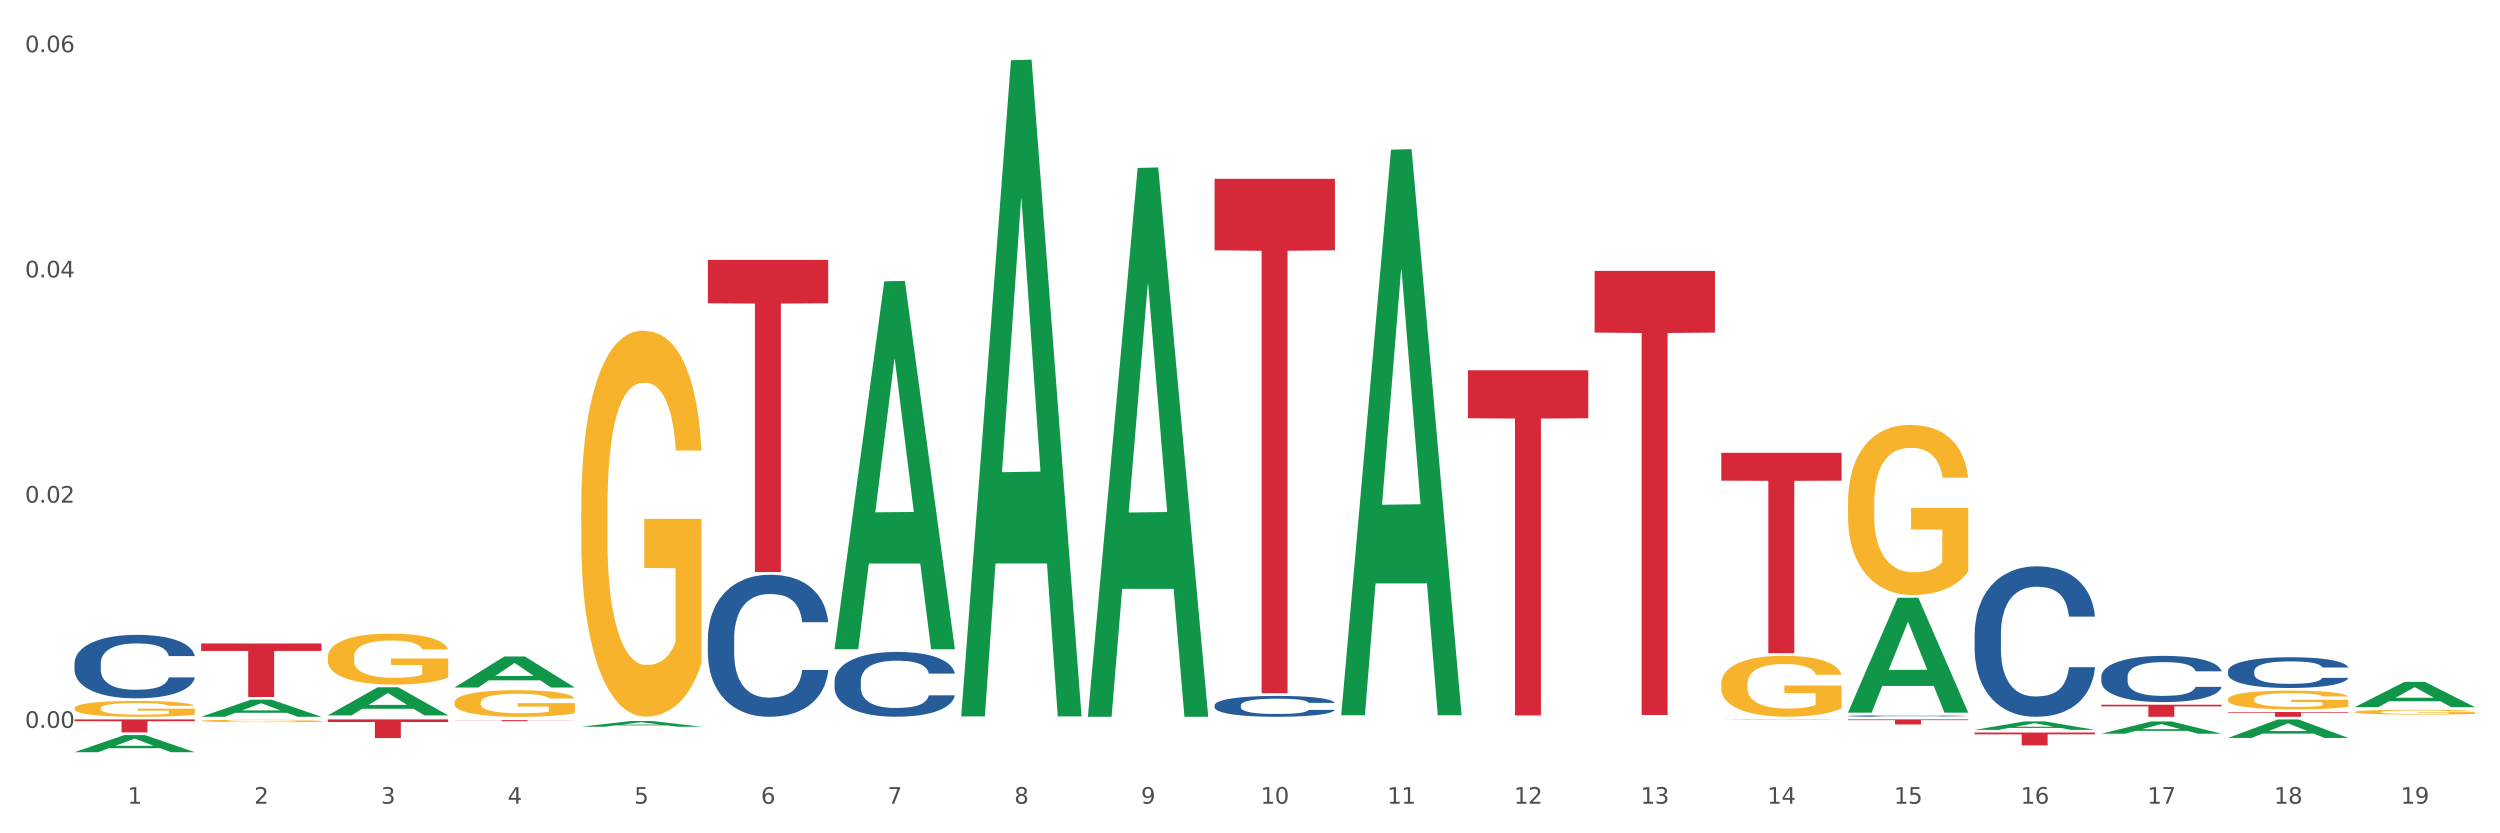 <?xml version="1.0" encoding="utf-8" standalone="no"?>
<!DOCTYPE svg PUBLIC "-//W3C//DTD SVG 1.1//EN"
  "http://www.w3.org/Graphics/SVG/1.1/DTD/svg11.dtd">
<svg xmlns:xlink="http://www.w3.org/1999/xlink" width="1080pt" height="360pt" viewBox="0 0 1080 360" xmlns="http://www.w3.org/2000/svg" version="1.1">
 <rect x="0" y="0" width="1080" height="360" fill="#333333" stroke="none"/>
 <defs>
  <style type="text/css">*{stroke-linejoin: round; stroke-linecap: butt}</style>
 </defs>
 <g id="figure_1">
  <g id="patch_1">
   <path d="M 0 360 
L 1080 360 
L 1080 0 
L 0 0 
z
" style="fill: #ffffff; stroke: #ffffff; stroke-linejoin: miter"/>
  </g>
  <g id="axes_1">
   <g id="matplotlib.axis_1">
    <g id="xtick_1">
     <g id="text_1">
      <!-- 1 -->
      <g style="fill: #4d4d4d" transform="translate(55.115 347.204) scale(0.096 -0.096)">
       <defs>
        <path id="DejaVuSans-31" d="M 794 531 
L 1825 531 
L 1825 4091 
L 703 3866 
L 703 4441 
L 1819 4666 
L 2450 4666 
L 2450 531 
L 3481 531 
L 3481 0 
L 794 0 
L 794 531 
z
" transform="scale(0.016)"/>
       </defs>
       <use xlink:href="#DejaVuSans-31"/>
      </g>
     </g>
    </g>
    <g id="xtick_2">
     <g id="text_2">
      <!-- 2 -->
      <g style="fill: #4d4d4d" transform="translate(109.839 347.204) scale(0.096 -0.096)">
       <defs>
        <path id="DejaVuSans-32" d="M 1228 531 
L 3431 531 
L 3431 0 
L 469 0 
L 469 531 
Q 828 903 1448 1529 
Q 2069 2156 2228 2338 
Q 2531 2678 2651 2914 
Q 2772 3150 2772 3378 
Q 2772 3750 2511 3984 
Q 2250 4219 1831 4219 
Q 1534 4219 1204 4116 
Q 875 4013 500 3803 
L 500 4441 
Q 881 4594 1212 4672 
Q 1544 4750 1819 4750 
Q 2544 4750 2975 4387 
Q 3406 4025 3406 3419 
Q 3406 3131 3298 2873 
Q 3191 2616 2906 2266 
Q 2828 2175 2409 1742 
Q 1991 1309 1228 531 
z
" transform="scale(0.016)"/>
       </defs>
       <use xlink:href="#DejaVuSans-32"/>
      </g>
     </g>
    </g>
    <g id="xtick_3">
     <g id="text_3">
      <!-- 3 -->
      <g style="fill: #4d4d4d" transform="translate(164.564 347.204) scale(0.096 -0.096)">
       <defs>
        <path id="DejaVuSans-33" d="M 2597 2516 
Q 3050 2419 3304 2112 
Q 3559 1806 3559 1356 
Q 3559 666 3084 287 
Q 2609 -91 1734 -91 
Q 1441 -91 1130 -33 
Q 819 25 488 141 
L 488 750 
Q 750 597 1062 519 
Q 1375 441 1716 441 
Q 2309 441 2620 675 
Q 2931 909 2931 1356 
Q 2931 1769 2642 2001 
Q 2353 2234 1838 2234 
L 1294 2234 
L 1294 2753 
L 1863 2753 
Q 2328 2753 2575 2939 
Q 2822 3125 2822 3475 
Q 2822 3834 2567 4026 
Q 2313 4219 1838 4219 
Q 1578 4219 1281 4162 
Q 984 4106 628 3988 
L 628 4550 
Q 988 4650 1302 4700 
Q 1616 4750 1894 4750 
Q 2613 4750 3031 4423 
Q 3450 4097 3450 3541 
Q 3450 3153 3228 2886 
Q 3006 2619 2597 2516 
z
" transform="scale(0.016)"/>
       </defs>
       <use xlink:href="#DejaVuSans-33"/>
      </g>
     </g>
    </g>
    <g id="xtick_4">
     <g id="text_4">
      <!-- 4 -->
      <g style="fill: #4d4d4d" transform="translate(219.288 347.204) scale(0.096 -0.096)">
       <defs>
        <path id="DejaVuSans-34" d="M 2419 4116 
L 825 1625 
L 2419 1625 
L 2419 4116 
z
M 2253 4666 
L 3047 4666 
L 3047 1625 
L 3713 1625 
L 3713 1100 
L 3047 1100 
L 3047 0 
L 2419 0 
L 2419 1100 
L 313 1100 
L 313 1709 
L 2253 4666 
z
" transform="scale(0.016)"/>
       </defs>
       <use xlink:href="#DejaVuSans-34"/>
      </g>
     </g>
    </g>
    <g id="xtick_5">
     <g id="text_5">
      <!-- 5 -->
      <g style="fill: #4d4d4d" transform="translate(274.012 347.204) scale(0.096 -0.096)">
       <defs>
        <path id="DejaVuSans-35" d="M 691 4666 
L 3169 4666 
L 3169 4134 
L 1269 4134 
L 1269 2991 
Q 1406 3038 1543 3061 
Q 1681 3084 1819 3084 
Q 2600 3084 3056 2656 
Q 3513 2228 3513 1497 
Q 3513 744 3044 326 
Q 2575 -91 1722 -91 
Q 1428 -91 1123 -41 
Q 819 9 494 109 
L 494 744 
Q 775 591 1075 516 
Q 1375 441 1709 441 
Q 2250 441 2565 725 
Q 2881 1009 2881 1497 
Q 2881 1984 2565 2268 
Q 2250 2553 1709 2553 
Q 1456 2553 1204 2497 
Q 953 2441 691 2322 
L 691 4666 
z
" transform="scale(0.016)"/>
       </defs>
       <use xlink:href="#DejaVuSans-35"/>
      </g>
     </g>
    </g>
    <g id="xtick_6">
     <g id="text_6">
      <!-- 6 -->
      <g style="fill: #4d4d4d" transform="translate(328.736 347.204) scale(0.096 -0.096)">
       <defs>
        <path id="DejaVuSans-36" d="M 2113 2584 
Q 1688 2584 1439 2293 
Q 1191 2003 1191 1497 
Q 1191 994 1439 701 
Q 1688 409 2113 409 
Q 2538 409 2786 701 
Q 3034 994 3034 1497 
Q 3034 2003 2786 2293 
Q 2538 2584 2113 2584 
z
M 3366 4563 
L 3366 3988 
Q 3128 4100 2886 4159 
Q 2644 4219 2406 4219 
Q 1781 4219 1451 3797 
Q 1122 3375 1075 2522 
Q 1259 2794 1537 2939 
Q 1816 3084 2150 3084 
Q 2853 3084 3261 2657 
Q 3669 2231 3669 1497 
Q 3669 778 3244 343 
Q 2819 -91 2113 -91 
Q 1303 -91 875 529 
Q 447 1150 447 2328 
Q 447 3434 972 4092 
Q 1497 4750 2381 4750 
Q 2619 4750 2861 4703 
Q 3103 4656 3366 4563 
z
" transform="scale(0.016)"/>
       </defs>
       <use xlink:href="#DejaVuSans-36"/>
      </g>
     </g>
    </g>
    <g id="xtick_7">
     <g id="text_7">
      <!-- 7 -->
      <g style="fill: #4d4d4d" transform="translate(383.461 347.204) scale(0.096 -0.096)">
       <defs>
        <path id="DejaVuSans-37" d="M 525 4666 
L 3525 4666 
L 3525 4397 
L 1831 0 
L 1172 0 
L 2766 4134 
L 525 4134 
L 525 4666 
z
" transform="scale(0.016)"/>
       </defs>
       <use xlink:href="#DejaVuSans-37"/>
      </g>
     </g>
    </g>
    <g id="xtick_8">
     <g id="text_8">
      <!-- 8 -->
      <g style="fill: #4d4d4d" transform="translate(438.185 347.204) scale(0.096 -0.096)">
       <defs>
        <path id="DejaVuSans-38" d="M 2034 2216 
Q 1584 2216 1326 1975 
Q 1069 1734 1069 1313 
Q 1069 891 1326 650 
Q 1584 409 2034 409 
Q 2484 409 2743 651 
Q 3003 894 3003 1313 
Q 3003 1734 2745 1975 
Q 2488 2216 2034 2216 
z
M 1403 2484 
Q 997 2584 770 2862 
Q 544 3141 544 3541 
Q 544 4100 942 4425 
Q 1341 4750 2034 4750 
Q 2731 4750 3128 4425 
Q 3525 4100 3525 3541 
Q 3525 3141 3298 2862 
Q 3072 2584 2669 2484 
Q 3125 2378 3379 2068 
Q 3634 1759 3634 1313 
Q 3634 634 3220 271 
Q 2806 -91 2034 -91 
Q 1263 -91 848 271 
Q 434 634 434 1313 
Q 434 1759 690 2068 
Q 947 2378 1403 2484 
z
M 1172 3481 
Q 1172 3119 1398 2916 
Q 1625 2713 2034 2713 
Q 2441 2713 2670 2916 
Q 2900 3119 2900 3481 
Q 2900 3844 2670 4047 
Q 2441 4250 2034 4250 
Q 1625 4250 1398 4047 
Q 1172 3844 1172 3481 
z
" transform="scale(0.016)"/>
       </defs>
       <use xlink:href="#DejaVuSans-38"/>
      </g>
     </g>
    </g>
    <g id="xtick_9">
     <g id="text_9">
      <!-- 9 -->
      <g style="fill: #4d4d4d" transform="translate(492.909 347.204) scale(0.096 -0.096)">
       <defs>
        <path id="DejaVuSans-39" d="M 703 97 
L 703 672 
Q 941 559 1184 500 
Q 1428 441 1663 441 
Q 2288 441 2617 861 
Q 2947 1281 2994 2138 
Q 2813 1869 2534 1725 
Q 2256 1581 1919 1581 
Q 1219 1581 811 2004 
Q 403 2428 403 3163 
Q 403 3881 828 4315 
Q 1253 4750 1959 4750 
Q 2769 4750 3195 4129 
Q 3622 3509 3622 2328 
Q 3622 1225 3098 567 
Q 2575 -91 1691 -91 
Q 1453 -91 1209 -44 
Q 966 3 703 97 
z
M 1959 2075 
Q 2384 2075 2632 2365 
Q 2881 2656 2881 3163 
Q 2881 3666 2632 3958 
Q 2384 4250 1959 4250 
Q 1534 4250 1286 3958 
Q 1038 3666 1038 3163 
Q 1038 2656 1286 2365 
Q 1534 2075 1959 2075 
z
" transform="scale(0.016)"/>
       </defs>
       <use xlink:href="#DejaVuSans-39"/>
      </g>
     </g>
    </g>
    <g id="xtick_10">
     <g id="text_10">
      <!-- 10 -->
      <g style="fill: #4d4d4d" transform="translate(544.58 347.204) scale(0.096 -0.096)">
       <defs>
        <path id="DejaVuSans-30" d="M 2034 4250 
Q 1547 4250 1301 3770 
Q 1056 3291 1056 2328 
Q 1056 1369 1301 889 
Q 1547 409 2034 409 
Q 2525 409 2770 889 
Q 3016 1369 3016 2328 
Q 3016 3291 2770 3770 
Q 2525 4250 2034 4250 
z
M 2034 4750 
Q 2819 4750 3233 4129 
Q 3647 3509 3647 2328 
Q 3647 1150 3233 529 
Q 2819 -91 2034 -91 
Q 1250 -91 836 529 
Q 422 1150 422 2328 
Q 422 3509 836 4129 
Q 1250 4750 2034 4750 
z
" transform="scale(0.016)"/>
       </defs>
       <use xlink:href="#DejaVuSans-31"/>
       <use xlink:href="#DejaVuSans-30" transform="translate(63.623 0)"/>
      </g>
     </g>
    </g>
    <g id="xtick_11">
     <g id="text_11">
      <!-- 11 -->
      <g style="fill: #4d4d4d" transform="translate(599.304 347.204) scale(0.096 -0.096)">
       <use xlink:href="#DejaVuSans-31"/>
       <use xlink:href="#DejaVuSans-31" transform="translate(63.623 0)"/>
      </g>
     </g>
    </g>
    <g id="xtick_12">
     <g id="text_12">
      <!-- 12 -->
      <g style="fill: #4d4d4d" transform="translate(654.028 347.204) scale(0.096 -0.096)">
       <use xlink:href="#DejaVuSans-31"/>
       <use xlink:href="#DejaVuSans-32" transform="translate(63.623 0)"/>
      </g>
     </g>
    </g>
    <g id="xtick_13">
     <g id="text_13">
      <!-- 13 -->
      <g style="fill: #4d4d4d" transform="translate(708.752 347.204) scale(0.096 -0.096)">
       <use xlink:href="#DejaVuSans-31"/>
       <use xlink:href="#DejaVuSans-33" transform="translate(63.623 0)"/>
      </g>
     </g>
    </g>
    <g id="xtick_14">
     <g id="text_14">
      <!-- 14 -->
      <g style="fill: #4d4d4d" transform="translate(763.477 347.204) scale(0.096 -0.096)">
       <use xlink:href="#DejaVuSans-31"/>
       <use xlink:href="#DejaVuSans-34" transform="translate(63.623 0)"/>
      </g>
     </g>
    </g>
    <g id="xtick_15">
     <g id="text_15">
      <!-- 15 -->
      <g style="fill: #4d4d4d" transform="translate(818.201 347.204) scale(0.096 -0.096)">
       <use xlink:href="#DejaVuSans-31"/>
       <use xlink:href="#DejaVuSans-35" transform="translate(63.623 0)"/>
      </g>
     </g>
    </g>
    <g id="xtick_16">
     <g id="text_16">
      <!-- 16 -->
      <g style="fill: #4d4d4d" transform="translate(872.925 347.204) scale(0.096 -0.096)">
       <use xlink:href="#DejaVuSans-31"/>
       <use xlink:href="#DejaVuSans-36" transform="translate(63.623 0)"/>
      </g>
     </g>
    </g>
    <g id="xtick_17">
     <g id="text_17">
      <!-- 17 -->
      <g style="fill: #4d4d4d" transform="translate(927.649 347.204) scale(0.096 -0.096)">
       <use xlink:href="#DejaVuSans-31"/>
       <use xlink:href="#DejaVuSans-37" transform="translate(63.623 0)"/>
      </g>
     </g>
    </g>
    <g id="xtick_18">
     <g id="text_18">
      <!-- 18 -->
      <g style="fill: #4d4d4d" transform="translate(982.374 347.204) scale(0.096 -0.096)">
       <use xlink:href="#DejaVuSans-31"/>
       <use xlink:href="#DejaVuSans-38" transform="translate(63.623 0)"/>
      </g>
     </g>
    </g>
    <g id="xtick_19">
     <g id="text_19">
      <!-- 19 -->
      <g style="fill: #4d4d4d" transform="translate(1037.098 347.204) scale(0.096 -0.096)">
       <use xlink:href="#DejaVuSans-31"/>
       <use xlink:href="#DejaVuSans-39" transform="translate(63.623 0)"/>
      </g>
     </g>
    </g>
    <g id="xtick_20"/>
    <g id="xtick_21"/>
    <g id="xtick_22"/>
    <g id="xtick_23"/>
    <g id="xtick_24"/>
    <g id="xtick_25"/>
    <g id="xtick_26"/>
    <g id="xtick_27"/>
    <g id="xtick_28"/>
    <g id="xtick_29"/>
    <g id="xtick_30"/>
    <g id="xtick_31"/>
    <g id="xtick_32"/>
    <g id="xtick_33"/>
    <g id="xtick_34"/>
    <g id="xtick_35"/>
    <g id="xtick_36"/>
    <g id="xtick_37"/>
   </g>
   <g id="matplotlib.axis_2">
    <g id="ytick_1">
     <g id="text_20">
      <!-- 0.00 -->
      <g style="fill: #4d4d4d" transform="translate(10.8 314.438) scale(0.096 -0.096)">
       <defs>
        <path id="DejaVuSans-2e" d="M 684 794 
L 1344 794 
L 1344 0 
L 684 0 
L 684 794 
z
" transform="scale(0.016)"/>
       </defs>
       <use xlink:href="#DejaVuSans-30"/>
       <use xlink:href="#DejaVuSans-2e" transform="translate(63.623 0)"/>
       <use xlink:href="#DejaVuSans-30" transform="translate(95.41 0)"/>
       <use xlink:href="#DejaVuSans-30" transform="translate(159.033 0)"/>
      </g>
     </g>
    </g>
    <g id="ytick_2">
     <g id="text_21">
      <!-- 0.02 -->
      <g style="fill: #4d4d4d" transform="translate(10.8 217.142) scale(0.096 -0.096)">
       <use xlink:href="#DejaVuSans-30"/>
       <use xlink:href="#DejaVuSans-2e" transform="translate(63.623 0)"/>
       <use xlink:href="#DejaVuSans-30" transform="translate(95.41 0)"/>
       <use xlink:href="#DejaVuSans-32" transform="translate(159.033 0)"/>
      </g>
     </g>
    </g>
    <g id="ytick_3">
     <g id="text_22">
      <!-- 0.04 -->
      <g style="fill: #4d4d4d" transform="translate(10.8 119.847) scale(0.096 -0.096)">
       <use xlink:href="#DejaVuSans-30"/>
       <use xlink:href="#DejaVuSans-2e" transform="translate(63.623 0)"/>
       <use xlink:href="#DejaVuSans-30" transform="translate(95.41 0)"/>
       <use xlink:href="#DejaVuSans-34" transform="translate(159.033 0)"/>
      </g>
     </g>
    </g>
    <g id="ytick_4">
     <g id="text_23">
      <!-- 0.06 -->
      <g style="fill: #4d4d4d" transform="translate(10.8 22.551) scale(0.096 -0.096)">
       <use xlink:href="#DejaVuSans-30"/>
       <use xlink:href="#DejaVuSans-2e" transform="translate(63.623 0)"/>
       <use xlink:href="#DejaVuSans-30" transform="translate(95.41 0)"/>
       <use xlink:href="#DejaVuSans-36" transform="translate(159.033 0)"/>
      </g>
     </g>
    </g>
    <g id="ytick_5"/>
    <g id="ytick_6"/>
    <g id="ytick_7"/>
   </g>
   <g id="PolyCollection_1">
    <path d="M 251.072 313.93 
L 251.126 313.928 
L 272.564 311.477 
L 281.461 311.475 
L 303.06 313.935 
L 292.77 313.935 
L 288.107 313.362 
L 265.972 313.362 
L 265.811 313.371 
L 261.309 313.935 
L 251.072 313.935 
L 251.072 313.93 
L 268.759 313.02 
L 285.32 313.018 
L 277.12 311.999 
L 277.013 311.995 
L 276.905 312.002 
L 268.705 313.018 
L 268.759 313.02 
L 251.072 313.93 
z
" clip-path="url(#p05624e15ce)" style="fill: #109648"/>
    <path d="M 360.521 280.187 
L 360.574 280.038 
L 382.013 121.511 
L 390.91 121.362 
L 412.509 280.486 
L 402.218 280.486 
L 397.555 243.432 
L 375.42 243.432 
L 375.26 244.029 
L 370.757 280.486 
L 360.521 280.486 
L 360.521 280.187 
L 378.207 221.319 
L 394.768 221.169 
L 386.568 155.279 
L 386.461 154.98 
L 386.354 155.428 
L 378.154 221.169 
L 378.207 221.319 
L 360.521 280.187 
z
" clip-path="url(#p05624e15ce)" style="fill: #109648"/>
    <path d="M 853.039 315.299 
L 853.093 315.296 
L 874.531 311.658 
L 883.428 311.655 
L 905.027 315.306 
L 894.737 315.306 
L 890.074 314.456 
L 867.939 314.456 
L 867.778 314.469 
L 863.276 315.306 
L 853.039 315.306 
L 853.039 315.299 
L 870.726 313.948 
L 887.287 313.945 
L 879.087 312.433 
L 878.98 312.426 
L 878.872 312.436 
L 870.672 313.945 
L 870.726 313.948 
L 853.039 315.299 
z
" clip-path="url(#p05624e15ce)" style="fill: #109648"/>
    <path d="M 798.315 307.789 
L 798.368 307.742 
L 819.807 258.239 
L 828.704 258.192 
L 850.303 307.882 
L 840.012 307.882 
L 835.35 296.311 
L 813.215 296.311 
L 813.054 296.498 
L 808.552 307.882 
L 798.315 307.882 
L 798.315 307.789 
L 816.002 289.406 
L 832.563 289.359 
L 824.362 268.783 
L 824.255 268.69 
L 824.148 268.83 
L 815.948 289.359 
L 816.002 289.406 
L 798.315 307.789 
z
" clip-path="url(#p05624e15ce)" style="fill: #109648"/>
    <path d="M 743.591 310.983 
L 743.644 310.983 
L 765.083 310.791 
L 773.979 310.791 
L 795.579 310.983 
L 785.288 310.983 
L 780.625 310.939 
L 758.49 310.939 
L 758.329 310.939 
L 753.827 310.983 
L 743.591 310.983 
L 743.591 310.983 
L 761.277 310.912 
L 777.838 310.912 
L 769.638 310.832 
L 769.531 310.832 
L 769.424 310.832 
L 761.224 310.912 
L 761.277 310.912 
L 743.591 310.983 
z
" clip-path="url(#p05624e15ce)" style="fill: #109648"/>
    <path d="M 579.418 308.524 
L 579.471 308.294 
L 600.91 64.657 
L 609.807 64.428 
L 631.406 308.983 
L 621.115 308.983 
L 616.453 252.035 
L 594.317 252.035 
L 594.157 252.953 
L 589.655 308.983 
L 579.418 308.983 
L 579.418 308.524 
L 597.104 218.05 
L 613.666 217.82 
L 605.465 116.554 
L 605.358 116.094 
L 605.251 116.783 
L 597.051 217.82 
L 597.104 218.05 
L 579.418 308.524 
z
" clip-path="url(#p05624e15ce)" style="fill: #109648"/>
    <path d="M 469.969 309.205 
L 470.023 308.982 
L 491.461 72.553 
L 500.358 72.33 
L 521.957 309.651 
L 511.667 309.651 
L 507.004 254.388 
L 484.869 254.388 
L 484.708 255.279 
L 480.206 309.651 
L 469.969 309.651 
L 469.969 309.205 
L 487.656 221.408 
L 504.217 221.185 
L 496.017 122.914 
L 495.91 122.469 
L 495.802 123.137 
L 487.602 221.185 
L 487.656 221.408 
L 469.969 309.205 
z
" clip-path="url(#p05624e15ce)" style="fill: #109648"/>
    <path d="M 415.245 308.94 
L 415.299 308.674 
L 436.737 26.026 
L 445.634 25.759 
L 467.233 309.473 
L 456.943 309.473 
L 452.28 243.407 
L 430.145 243.407 
L 429.984 244.472 
L 425.482 309.473 
L 415.245 309.473 
L 415.245 308.94 
L 432.932 203.98 
L 449.493 203.713 
L 441.293 86.232 
L 441.185 85.699 
L 441.078 86.498 
L 432.878 203.713 
L 432.932 203.98 
L 415.245 308.94 
z
" clip-path="url(#p05624e15ce)" style="fill: #109648"/>
    <path d="M 907.763 316.965 
L 907.817 316.96 
L 929.255 311.672 
L 938.152 311.667 
L 959.751 316.975 
L 949.461 316.975 
L 944.798 315.739 
L 922.663 315.739 
L 922.502 315.759 
L 918 316.975 
L 907.763 316.975 
L 907.763 316.965 
L 925.45 315.002 
L 942.011 314.997 
L 933.811 312.799 
L 933.704 312.789 
L 933.597 312.804 
L 925.396 314.997 
L 925.45 315.002 
L 907.763 316.965 
z
" clip-path="url(#p05624e15ce)" style="fill: #109648"/>
    <path d="M 962.488 318.777 
L 962.541 318.77 
L 983.98 310.799 
L 992.877 310.791 
L 1014.476 318.792 
L 1004.185 318.792 
L 999.522 316.929 
L 977.387 316.929 
L 977.227 316.959 
L 972.724 318.792 
L 962.488 318.792 
L 962.488 318.777 
L 980.174 315.817 
L 996.735 315.81 
L 988.535 312.497 
L 988.428 312.482 
L 988.321 312.504 
L 980.121 315.81 
L 980.174 315.817 
L 962.488 318.777 
z
" clip-path="url(#p05624e15ce)" style="fill: #109648"/>
    <path d="M 32.175 324.936 
L 32.229 324.929 
L 53.667 317.542 
L 62.564 317.535 
L 84.163 324.95 
L 73.873 324.95 
L 69.21 323.223 
L 47.075 323.223 
L 46.914 323.251 
L 42.412 324.95 
L 32.175 324.95 
L 32.175 324.936 
L 49.862 322.193 
L 66.423 322.186 
L 58.223 319.115 
L 58.115 319.102 
L 58.008 319.122 
L 49.808 322.186 
L 49.862 322.193 
L 32.175 324.936 
z
" clip-path="url(#p05624e15ce)" style="fill: #109648"/>
    <path d="M 1017.212 305.48 
L 1017.266 305.47 
L 1038.704 294.581 
L 1047.601 294.571 
L 1069.2 305.501 
L 1058.91 305.501 
L 1054.247 302.956 
L 1032.112 302.956 
L 1031.951 302.997 
L 1027.449 305.501 
L 1017.212 305.501 
L 1017.212 305.48 
L 1034.899 301.437 
L 1051.46 301.426 
L 1043.26 296.901 
L 1043.152 296.88 
L 1043.045 296.911 
L 1034.845 301.426 
L 1034.899 301.437 
L 1017.212 305.48 
z
" clip-path="url(#p05624e15ce)" style="fill: #109648"/>
    <path d="M 86.899 309.637 
L 86.953 309.63 
L 108.391 302.259 
L 117.288 302.252 
L 138.887 309.651 
L 128.597 309.651 
L 123.934 307.928 
L 101.799 307.928 
L 101.638 307.956 
L 97.136 309.651 
L 86.899 309.651 
L 86.899 309.637 
L 104.586 306.9 
L 121.147 306.893 
L 112.947 303.829 
L 112.84 303.815 
L 112.733 303.836 
L 104.532 306.893 
L 104.586 306.9 
L 86.899 309.637 
z
" clip-path="url(#p05624e15ce)" style="fill: #109648"/>
    <path d="M 32.175 286.578 
L 32.236 286.553 
L 32.236 285.852 
L 32.421 284.9 
L 33.097 283.148 
L 33.957 281.821 
L 35.432 280.269 
L 36.231 279.618 
L 37.275 278.892 
L 39.426 277.716 
L 41.884 276.714 
L 43.605 276.164 
L 44.895 275.813 
L 47.784 275.187 
L 49.443 274.912 
L 51.164 274.687 
L 52.638 274.536 
L 55.096 274.361 
L 57.063 274.286 
L 59.337 274.261 
L 61.242 274.286 
L 63.761 274.386 
L 67.448 274.687 
L 68.862 274.862 
L 70.767 275.162 
L 72.733 275.563 
L 74.331 275.963 
L 76.174 276.539 
L 78.079 277.29 
L 79.923 278.241 
L 81.213 279.118 
L 82.258 280.044 
L 83.18 281.17 
L 83.856 282.397 
L 84.163 283.423 
L 72.917 283.423 
L 72.61 282.497 
L 71.996 281.496 
L 71.381 280.82 
L 70.705 280.269 
L 69.66 279.643 
L 68.739 279.243 
L 67.202 278.767 
L 65.789 278.467 
L 64.621 278.292 
L 63.208 278.141 
L 60.197 277.991 
L 58.046 277.991 
L 56.694 278.041 
L 55.035 278.166 
L 53.622 278.342 
L 51.962 278.642 
L 50.672 278.967 
L 49.381 279.393 
L 48.644 279.693 
L 47.538 280.244 
L 46.8 280.695 
L 45.817 281.471 
L 45.264 282.021 
L 44.281 283.448 
L 43.851 284.5 
L 43.666 285.226 
L 43.544 286.027 
L 43.544 289.932 
L 43.912 291.684 
L 44.22 292.435 
L 44.711 293.287 
L 45.633 294.388 
L 46.985 295.464 
L 48.398 296.241 
L 49.566 296.716 
L 50.672 297.067 
L 51.778 297.342 
L 53.13 297.592 
L 54.236 297.743 
L 55.895 297.893 
L 57.862 297.968 
L 59.398 297.968 
L 62.532 297.843 
L 63.945 297.717 
L 65.297 297.542 
L 66.772 297.267 
L 67.94 296.966 
L 68.616 296.741 
L 69.722 296.266 
L 70.582 295.765 
L 71.32 295.189 
L 71.811 294.688 
L 72.364 293.937 
L 72.795 293.086 
L 72.917 292.636 
L 84.163 292.636 
L 83.917 293.537 
L 83.487 294.413 
L 82.627 295.59 
L 81.951 296.266 
L 80.906 297.092 
L 79.8 297.793 
L 78.264 298.569 
L 76.85 299.144 
L 75.375 299.645 
L 73.778 300.096 
L 70.89 300.722 
L 69.845 300.897 
L 67.633 301.197 
L 65.912 301.372 
L 63.392 301.548 
L 60.811 301.648 
L 58.108 301.673 
L 55.711 301.623 
L 53.069 301.473 
L 51.409 301.322 
L 49.566 301.097 
L 47.415 300.747 
L 45.387 300.321 
L 43.482 299.82 
L 41.7 299.245 
L 40.041 298.594 
L 37.89 297.517 
L 36.292 296.466 
L 35.125 295.49 
L 34.326 294.663 
L 33.527 293.612 
L 33.097 292.886 
L 32.421 291.134 
L 32.175 289.507 
L 32.175 286.578 
z
" clip-path="url(#p05624e15ce)" style="fill: #255c99"/>
    <path d="M 196.348 296.997 
L 196.401 296.984 
L 217.84 283.599 
L 226.737 283.586 
L 248.336 297.022 
L 238.045 297.022 
L 233.383 293.893 
L 211.247 293.893 
L 211.087 293.944 
L 206.585 297.022 
L 196.348 297.022 
L 196.348 296.997 
L 214.034 292.026 
L 230.596 292.013 
L 222.395 286.45 
L 222.288 286.425 
L 222.181 286.462 
L 213.981 292.013 
L 214.034 292.026 
L 196.348 296.997 
z
" clip-path="url(#p05624e15ce)" style="fill: #109648"/>
    <path d="M 141.624 309.016 
L 141.677 309.004 
L 163.116 296.896 
L 172.012 296.885 
L 193.612 309.039 
L 183.321 309.039 
L 178.658 306.208 
L 156.523 306.208 
L 156.362 306.254 
L 151.86 309.039 
L 141.624 309.039 
L 141.624 309.016 
L 159.31 304.519 
L 175.871 304.508 
L 167.671 299.475 
L 167.564 299.452 
L 167.457 299.487 
L 159.257 304.508 
L 159.31 304.519 
L 141.624 309.016 
z
" clip-path="url(#p05624e15ce)" style="fill: #109648"/>
    <path d="M 360.521 294.205 
L 360.582 294.179 
L 360.582 293.464 
L 360.766 292.492 
L 361.442 290.702 
L 362.303 289.347 
L 363.778 287.762 
L 364.576 287.097 
L 365.621 286.356 
L 367.772 285.154 
L 370.23 284.132 
L 371.951 283.569 
L 373.241 283.211 
L 376.129 282.572 
L 377.789 282.291 
L 379.509 282.061 
L 380.984 281.907 
L 383.442 281.728 
L 385.409 281.652 
L 387.682 281.626 
L 389.587 281.652 
L 392.107 281.754 
L 395.794 282.061 
L 397.207 282.24 
L 399.112 282.547 
L 401.079 282.956 
L 402.676 283.365 
L 404.52 283.953 
L 406.425 284.72 
L 408.269 285.691 
L 409.559 286.586 
L 410.604 287.532 
L 411.525 288.683 
L 412.201 289.935 
L 412.509 290.984 
L 401.263 290.984 
L 400.956 290.038 
L 400.341 289.015 
L 399.727 288.325 
L 399.051 287.762 
L 398.006 287.123 
L 397.084 286.714 
L 395.548 286.228 
L 394.135 285.921 
L 392.967 285.742 
L 391.554 285.589 
L 388.543 285.436 
L 386.392 285.436 
L 385.04 285.487 
L 383.381 285.615 
L 381.967 285.794 
L 380.308 286.1 
L 379.018 286.433 
L 377.727 286.867 
L 376.99 287.174 
L 375.884 287.737 
L 375.146 288.197 
L 374.163 288.989 
L 373.61 289.552 
L 372.627 291.009 
L 372.196 292.083 
L 372.012 292.824 
L 371.889 293.642 
L 371.889 297.631 
L 372.258 299.421 
L 372.565 300.188 
L 373.057 301.057 
L 373.979 302.182 
L 375.33 303.281 
L 376.744 304.074 
L 377.911 304.559 
L 379.018 304.917 
L 380.124 305.199 
L 381.476 305.454 
L 382.582 305.608 
L 384.241 305.761 
L 386.207 305.838 
L 387.744 305.838 
L 390.878 305.71 
L 392.291 305.582 
L 393.643 305.403 
L 395.118 305.122 
L 396.285 304.815 
L 396.961 304.585 
L 398.068 304.099 
L 398.928 303.588 
L 399.665 303 
L 400.157 302.488 
L 400.71 301.721 
L 401.14 300.852 
L 401.263 300.392 
L 412.509 300.392 
L 412.263 301.312 
L 411.833 302.207 
L 410.972 303.409 
L 410.296 304.099 
L 409.252 304.943 
L 408.146 305.659 
L 406.609 306.451 
L 405.196 307.039 
L 403.721 307.551 
L 402.123 308.011 
L 399.235 308.65 
L 398.19 308.829 
L 395.978 309.136 
L 394.258 309.315 
L 391.738 309.494 
L 389.157 309.596 
L 386.453 309.622 
L 384.057 309.57 
L 381.414 309.417 
L 379.755 309.264 
L 377.911 309.034 
L 375.761 308.676 
L 373.733 308.241 
L 371.828 307.73 
L 370.046 307.142 
L 368.386 306.477 
L 366.236 305.378 
L 364.638 304.304 
L 363.47 303.307 
L 362.671 302.463 
L 361.873 301.389 
L 361.442 300.648 
L 360.766 298.858 
L 360.521 297.196 
L 360.521 294.205 
z
" clip-path="url(#p05624e15ce)" style="fill: #255c99"/>
    <path d="M 524.693 304.68 
L 524.755 304.671 
L 524.755 304.441 
L 524.939 304.127 
L 525.615 303.55 
L 526.476 303.113 
L 527.95 302.602 
L 528.749 302.388 
L 529.794 302.149 
L 531.945 301.761 
L 534.403 301.431 
L 536.123 301.25 
L 537.414 301.135 
L 540.302 300.929 
L 541.961 300.838 
L 543.682 300.764 
L 545.157 300.714 
L 547.615 300.656 
L 549.581 300.632 
L 551.855 300.623 
L 553.76 300.632 
L 556.28 300.665 
L 559.967 300.764 
L 561.38 300.821 
L 563.285 300.92 
L 565.252 301.052 
L 566.849 301.184 
L 568.693 301.374 
L 570.598 301.621 
L 572.441 301.934 
L 573.732 302.223 
L 574.777 302.528 
L 575.698 302.899 
L 576.374 303.303 
L 576.682 303.641 
L 565.436 303.641 
L 565.129 303.336 
L 564.514 303.006 
L 563.9 302.783 
L 563.224 302.602 
L 562.179 302.396 
L 561.257 302.264 
L 559.721 302.107 
L 558.307 302.009 
L 557.14 301.951 
L 555.727 301.901 
L 552.715 301.852 
L 550.565 301.852 
L 549.213 301.868 
L 547.553 301.91 
L 546.14 301.967 
L 544.481 302.066 
L 543.19 302.173 
L 541.9 302.314 
L 541.163 302.412 
L 540.056 302.594 
L 539.319 302.742 
L 538.336 302.998 
L 537.783 303.179 
L 536.799 303.649 
L 536.369 303.995 
L 536.185 304.234 
L 536.062 304.498 
L 536.062 305.784 
L 536.431 306.361 
L 536.738 306.609 
L 537.23 306.889 
L 538.151 307.252 
L 539.503 307.606 
L 540.917 307.862 
L 542.084 308.019 
L 543.19 308.134 
L 544.297 308.225 
L 545.648 308.307 
L 546.755 308.357 
L 548.414 308.406 
L 550.38 308.431 
L 551.917 308.431 
L 555.051 308.39 
L 556.464 308.348 
L 557.816 308.291 
L 559.291 308.2 
L 560.458 308.101 
L 561.134 308.027 
L 562.24 307.87 
L 563.101 307.705 
L 563.838 307.516 
L 564.33 307.351 
L 564.883 307.103 
L 565.313 306.823 
L 565.436 306.675 
L 576.682 306.675 
L 576.436 306.972 
L 576.006 307.26 
L 575.145 307.648 
L 574.469 307.87 
L 573.425 308.142 
L 572.318 308.373 
L 570.782 308.629 
L 569.369 308.818 
L 567.894 308.983 
L 566.296 309.132 
L 563.408 309.338 
L 562.363 309.395 
L 560.151 309.494 
L 558.43 309.552 
L 555.911 309.61 
L 553.33 309.643 
L 550.626 309.651 
L 548.229 309.634 
L 545.587 309.585 
L 543.928 309.536 
L 542.084 309.461 
L 539.933 309.346 
L 537.906 309.206 
L 536.001 309.041 
L 534.218 308.851 
L 532.559 308.637 
L 530.408 308.282 
L 528.811 307.936 
L 527.643 307.615 
L 526.844 307.343 
L 526.045 306.996 
L 525.615 306.757 
L 524.939 306.18 
L 524.693 305.644 
L 524.693 304.68 
z
" clip-path="url(#p05624e15ce)" style="fill: #255c99"/>
    <path d="M 305.796 275.858 
L 305.858 275.802 
L 305.858 274.233 
L 306.042 272.103 
L 306.718 268.18 
L 307.578 265.21 
L 309.053 261.735 
L 309.852 260.278 
L 310.897 258.653 
L 313.048 256.019 
L 315.506 253.777 
L 317.226 252.544 
L 318.517 251.76 
L 321.405 250.359 
L 323.064 249.742 
L 324.785 249.238 
L 326.26 248.902 
L 328.718 248.509 
L 330.684 248.341 
L 332.958 248.285 
L 334.863 248.341 
L 337.382 248.565 
L 341.07 249.238 
L 342.483 249.63 
L 344.388 250.303 
L 346.354 251.199 
L 347.952 252.096 
L 349.796 253.385 
L 351.701 255.066 
L 353.544 257.196 
L 354.835 259.157 
L 355.879 261.231 
L 356.801 263.753 
L 357.477 266.499 
L 357.784 268.796 
L 346.539 268.796 
L 346.232 266.723 
L 345.617 264.481 
L 345.002 262.968 
L 344.327 261.735 
L 343.282 260.334 
L 342.36 259.437 
L 340.824 258.373 
L 339.41 257.7 
L 338.243 257.308 
L 336.829 256.972 
L 333.818 256.635 
L 331.667 256.635 
L 330.316 256.747 
L 328.656 257.028 
L 327.243 257.42 
L 325.584 258.092 
L 324.293 258.821 
L 323.003 259.774 
L 322.265 260.446 
L 321.159 261.679 
L 320.422 262.688 
L 319.439 264.425 
L 318.886 265.658 
L 317.902 268.852 
L 317.472 271.206 
L 317.288 272.831 
L 317.165 274.625 
L 317.165 283.367 
L 317.534 287.29 
L 317.841 288.972 
L 318.332 290.877 
L 319.254 293.343 
L 320.606 295.753 
L 322.02 297.49 
L 323.187 298.555 
L 324.293 299.339 
L 325.399 299.956 
L 326.751 300.516 
L 327.857 300.852 
L 329.517 301.189 
L 331.483 301.357 
L 333.019 301.357 
L 336.153 301.077 
L 337.567 300.796 
L 338.919 300.404 
L 340.394 299.788 
L 341.561 299.115 
L 342.237 298.611 
L 343.343 297.546 
L 344.204 296.425 
L 344.941 295.136 
L 345.433 294.015 
L 345.986 292.334 
L 346.416 290.429 
L 346.539 289.42 
L 357.784 289.42 
L 357.539 291.437 
L 357.108 293.399 
L 356.248 296.033 
L 355.572 297.546 
L 354.527 299.395 
L 353.421 300.964 
L 351.885 302.702 
L 350.472 303.991 
L 348.997 305.112 
L 347.399 306.12 
L 344.511 307.521 
L 343.466 307.914 
L 341.254 308.586 
L 339.533 308.978 
L 337.014 309.371 
L 334.433 309.595 
L 331.729 309.651 
L 329.332 309.539 
L 326.69 309.203 
L 325.031 308.866 
L 323.187 308.362 
L 321.036 307.577 
L 319.008 306.625 
L 317.103 305.504 
L 315.321 304.215 
L 313.662 302.758 
L 311.511 300.348 
L 309.914 297.994 
L 308.746 295.809 
L 307.947 293.959 
L 307.148 291.605 
L 306.718 289.98 
L 306.042 286.057 
L 305.796 282.415 
L 305.796 275.858 
z
" clip-path="url(#p05624e15ce)" style="fill: #255c99"/>
    <path d="M 962.488 289.897 
L 962.549 289.885 
L 962.549 289.545 
L 962.733 289.084 
L 963.409 288.235 
L 964.27 287.592 
L 965.745 286.839 
L 966.543 286.524 
L 967.588 286.172 
L 969.739 285.602 
L 972.197 285.116 
L 973.918 284.85 
L 975.208 284.68 
L 978.096 284.376 
L 979.756 284.243 
L 981.476 284.134 
L 982.951 284.061 
L 985.409 283.976 
L 987.376 283.939 
L 989.649 283.927 
L 991.554 283.939 
L 994.074 283.988 
L 997.761 284.134 
L 999.174 284.219 
L 1001.079 284.364 
L 1003.046 284.558 
L 1004.643 284.752 
L 1006.487 285.032 
L 1008.392 285.396 
L 1010.236 285.857 
L 1011.526 286.281 
L 1012.571 286.73 
L 1013.492 287.276 
L 1014.168 287.871 
L 1014.476 288.368 
L 1003.23 288.368 
L 1002.923 287.919 
L 1002.308 287.434 
L 1001.694 287.106 
L 1001.018 286.839 
L 999.973 286.536 
L 999.051 286.342 
L 997.515 286.111 
L 996.102 285.966 
L 994.934 285.881 
L 993.521 285.808 
L 990.51 285.735 
L 988.359 285.735 
L 987.007 285.76 
L 985.348 285.82 
L 983.934 285.905 
L 982.275 286.051 
L 980.985 286.209 
L 979.694 286.415 
L 978.957 286.56 
L 977.851 286.827 
L 977.113 287.046 
L 976.13 287.422 
L 975.577 287.689 
L 974.594 288.38 
L 974.163 288.89 
L 973.979 289.242 
L 973.856 289.63 
L 973.856 291.523 
L 974.225 292.373 
L 974.532 292.737 
L 975.024 293.149 
L 975.946 293.683 
L 977.298 294.205 
L 978.711 294.581 
L 979.878 294.811 
L 980.985 294.981 
L 982.091 295.115 
L 983.443 295.236 
L 984.549 295.309 
L 986.208 295.382 
L 988.174 295.418 
L 989.711 295.418 
L 992.845 295.357 
L 994.258 295.297 
L 995.61 295.212 
L 997.085 295.078 
L 998.253 294.933 
L 998.928 294.824 
L 1000.035 294.593 
L 1000.895 294.35 
L 1001.632 294.071 
L 1002.124 293.829 
L 1002.677 293.465 
L 1003.107 293.052 
L 1003.23 292.834 
L 1014.476 292.834 
L 1014.23 293.27 
L 1013.8 293.695 
L 1012.939 294.265 
L 1012.263 294.593 
L 1011.219 294.993 
L 1010.113 295.333 
L 1008.576 295.709 
L 1007.163 295.988 
L 1005.688 296.231 
L 1004.09 296.45 
L 1001.202 296.753 
L 1000.158 296.838 
L 997.945 296.983 
L 996.225 297.068 
L 993.705 297.153 
L 991.124 297.202 
L 988.42 297.214 
L 986.024 297.19 
L 983.381 297.117 
L 981.722 297.044 
L 979.878 296.935 
L 977.728 296.765 
L 975.7 296.559 
L 973.795 296.316 
L 972.013 296.037 
L 970.353 295.721 
L 968.203 295.2 
L 966.605 294.69 
L 965.437 294.217 
L 964.638 293.816 
L 963.84 293.307 
L 963.409 292.955 
L 962.733 292.106 
L 962.488 291.317 
L 962.488 289.897 
z
" clip-path="url(#p05624e15ce)" style="fill: #255c99"/>
    <path d="M 907.763 292.307 
L 907.825 292.289 
L 907.825 291.779 
L 908.009 291.086 
L 908.685 289.809 
L 909.545 288.843 
L 911.02 287.712 
L 911.819 287.238 
L 912.864 286.709 
L 915.015 285.852 
L 917.473 285.123 
L 919.193 284.722 
L 920.484 284.467 
L 923.372 284.011 
L 925.031 283.81 
L 926.752 283.646 
L 928.227 283.537 
L 930.685 283.409 
L 932.651 283.354 
L 934.925 283.336 
L 936.83 283.354 
L 939.35 283.427 
L 943.037 283.646 
L 944.45 283.774 
L 946.355 283.992 
L 948.321 284.284 
L 949.919 284.576 
L 951.763 284.995 
L 953.668 285.542 
L 955.511 286.235 
L 956.802 286.873 
L 957.846 287.548 
L 958.768 288.369 
L 959.444 289.262 
L 959.751 290.01 
L 948.506 290.01 
L 948.199 289.335 
L 947.584 288.606 
L 946.97 288.113 
L 946.294 287.712 
L 945.249 287.256 
L 944.327 286.965 
L 942.791 286.618 
L 941.377 286.399 
L 940.21 286.272 
L 938.796 286.162 
L 935.785 286.053 
L 933.635 286.053 
L 932.283 286.089 
L 930.623 286.181 
L 929.21 286.308 
L 927.551 286.527 
L 926.26 286.764 
L 924.97 287.074 
L 924.232 287.293 
L 923.126 287.694 
L 922.389 288.022 
L 921.406 288.588 
L 920.853 288.989 
L 919.869 290.028 
L 919.439 290.794 
L 919.255 291.323 
L 919.132 291.906 
L 919.132 294.751 
L 919.501 296.027 
L 919.808 296.574 
L 920.3 297.194 
L 921.221 297.997 
L 922.573 298.781 
L 923.987 299.346 
L 925.154 299.693 
L 926.26 299.948 
L 927.366 300.148 
L 928.718 300.331 
L 929.825 300.44 
L 931.484 300.55 
L 933.45 300.604 
L 934.986 300.604 
L 938.12 300.513 
L 939.534 300.422 
L 940.886 300.294 
L 942.361 300.094 
L 943.528 299.875 
L 944.204 299.711 
L 945.31 299.364 
L 946.171 299 
L 946.908 298.58 
L 947.4 298.215 
L 947.953 297.668 
L 948.383 297.048 
L 948.506 296.72 
L 959.751 296.72 
L 959.506 297.377 
L 959.075 298.015 
L 958.215 298.872 
L 957.539 299.364 
L 956.495 299.966 
L 955.388 300.477 
L 953.852 301.042 
L 952.439 301.461 
L 950.964 301.826 
L 949.366 302.154 
L 946.478 302.61 
L 945.433 302.738 
L 943.221 302.957 
L 941.5 303.084 
L 938.981 303.212 
L 936.4 303.285 
L 933.696 303.303 
L 931.299 303.267 
L 928.657 303.157 
L 926.998 303.048 
L 925.154 302.884 
L 923.003 302.628 
L 920.975 302.318 
L 919.07 301.954 
L 917.288 301.534 
L 915.629 301.06 
L 913.478 300.276 
L 911.881 299.51 
L 910.713 298.799 
L 909.914 298.197 
L 909.115 297.431 
L 908.685 296.903 
L 908.009 295.626 
L 907.763 294.441 
L 907.763 292.307 
z
" clip-path="url(#p05624e15ce)" style="fill: #255c99"/>
    <path d="M 798.315 309.305 
L 798.376 309.304 
L 798.376 309.288 
L 798.561 309.266 
L 799.237 309.226 
L 800.097 309.195 
L 801.572 309.16 
L 802.371 309.145 
L 803.415 309.128 
L 805.566 309.101 
L 808.024 309.078 
L 809.745 309.066 
L 811.035 309.058 
L 813.924 309.043 
L 815.583 309.037 
L 817.303 309.032 
L 818.778 309.028 
L 821.236 309.024 
L 823.203 309.023 
L 825.476 309.022 
L 827.381 309.023 
L 829.901 309.025 
L 833.588 309.032 
L 835.001 309.036 
L 836.906 309.043 
L 838.873 309.052 
L 840.471 309.061 
L 842.314 309.074 
L 844.219 309.091 
L 846.063 309.113 
L 847.353 309.133 
L 848.398 309.155 
L 849.32 309.181 
L 849.996 309.209 
L 850.303 309.232 
L 839.057 309.232 
L 838.75 309.211 
L 838.135 309.188 
L 837.521 309.172 
L 836.845 309.16 
L 835.8 309.145 
L 834.879 309.136 
L 833.342 309.125 
L 831.929 309.118 
L 830.761 309.114 
L 829.348 309.111 
L 826.337 309.108 
L 824.186 309.108 
L 822.834 309.109 
L 821.175 309.112 
L 819.761 309.116 
L 818.102 309.123 
L 816.812 309.13 
L 815.521 309.14 
L 814.784 309.147 
L 813.678 309.159 
L 812.94 309.17 
L 811.957 309.187 
L 811.404 309.2 
L 810.421 309.233 
L 809.991 309.257 
L 809.806 309.274 
L 809.683 309.292 
L 809.683 309.382 
L 810.052 309.422 
L 810.359 309.439 
L 810.851 309.459 
L 811.773 309.484 
L 813.125 309.509 
L 814.538 309.526 
L 815.706 309.537 
L 816.812 309.545 
L 817.918 309.552 
L 819.27 309.557 
L 820.376 309.561 
L 822.035 309.564 
L 824.002 309.566 
L 825.538 309.566 
L 828.672 309.563 
L 830.085 309.56 
L 831.437 309.556 
L 832.912 309.55 
L 834.08 309.543 
L 834.756 309.538 
L 835.862 309.527 
L 836.722 309.515 
L 837.46 309.502 
L 837.951 309.491 
L 838.504 309.473 
L 838.934 309.454 
L 839.057 309.444 
L 850.303 309.444 
L 850.057 309.464 
L 849.627 309.484 
L 848.767 309.511 
L 848.091 309.527 
L 847.046 309.546 
L 845.94 309.562 
L 844.404 309.58 
L 842.99 309.593 
L 841.515 309.604 
L 839.918 309.615 
L 837.029 309.629 
L 835.985 309.633 
L 833.772 309.64 
L 832.052 309.644 
L 829.532 309.648 
L 826.951 309.65 
L 824.247 309.651 
L 821.851 309.65 
L 819.208 309.646 
L 817.549 309.643 
L 815.706 309.638 
L 813.555 309.63 
L 811.527 309.62 
L 809.622 309.608 
L 807.84 309.595 
L 806.181 309.58 
L 804.03 309.556 
L 802.432 309.531 
L 801.265 309.509 
L 800.466 309.49 
L 799.667 309.466 
L 799.237 309.449 
L 798.561 309.409 
L 798.315 309.372 
L 798.315 309.305 
z
" clip-path="url(#p05624e15ce)" style="fill: #255c99"/>
    <path d="M 853.039 273.856 
L 853.101 273.797 
L 853.101 272.134 
L 853.285 269.879 
L 853.961 265.723 
L 854.821 262.577 
L 856.296 258.897 
L 857.095 257.353 
L 858.14 255.632 
L 860.29 252.842 
L 862.748 250.468 
L 864.469 249.162 
L 865.76 248.33 
L 868.648 246.846 
L 870.307 246.193 
L 872.028 245.659 
L 873.503 245.303 
L 875.961 244.888 
L 877.927 244.709 
L 880.201 244.65 
L 882.106 244.709 
L 884.625 244.947 
L 888.312 245.659 
L 889.726 246.075 
L 891.631 246.787 
L 893.597 247.737 
L 895.195 248.687 
L 897.038 250.052 
L 898.943 251.833 
L 900.787 254.089 
L 902.077 256.166 
L 903.122 258.363 
L 904.044 261.034 
L 904.72 263.943 
L 905.027 266.376 
L 893.782 266.376 
L 893.474 264.18 
L 892.86 261.806 
L 892.245 260.203 
L 891.569 258.897 
L 890.525 257.413 
L 889.603 256.463 
L 888.067 255.335 
L 886.653 254.623 
L 885.486 254.207 
L 884.072 253.851 
L 881.061 253.495 
L 878.91 253.495 
L 877.558 253.614 
L 875.899 253.91 
L 874.486 254.326 
L 872.827 255.038 
L 871.536 255.81 
L 870.246 256.819 
L 869.508 257.532 
L 868.402 258.837 
L 867.665 259.906 
L 866.681 261.746 
L 866.128 263.052 
L 865.145 266.436 
L 864.715 268.929 
L 864.531 270.65 
L 864.408 272.55 
L 864.408 281.81 
L 864.776 285.966 
L 865.084 287.747 
L 865.575 289.765 
L 866.497 292.377 
L 867.849 294.929 
L 869.262 296.77 
L 870.43 297.897 
L 871.536 298.728 
L 872.642 299.381 
L 873.994 299.975 
L 875.1 300.331 
L 876.759 300.687 
L 878.726 300.865 
L 880.262 300.865 
L 883.396 300.569 
L 884.81 300.272 
L 886.162 299.856 
L 887.636 299.203 
L 888.804 298.491 
L 889.48 297.957 
L 890.586 296.829 
L 891.446 295.642 
L 892.184 294.276 
L 892.675 293.089 
L 893.228 291.308 
L 893.659 289.29 
L 893.782 288.221 
L 905.027 288.221 
L 904.781 290.358 
L 904.351 292.436 
L 903.491 295.226 
L 902.815 296.829 
L 901.77 298.788 
L 900.664 300.45 
L 899.128 302.29 
L 897.714 303.655 
L 896.24 304.843 
L 894.642 305.911 
L 891.754 307.395 
L 890.709 307.811 
L 888.497 308.523 
L 886.776 308.939 
L 884.257 309.354 
L 881.676 309.592 
L 878.972 309.651 
L 876.575 309.532 
L 873.933 309.176 
L 872.273 308.82 
L 870.43 308.286 
L 868.279 307.455 
L 866.251 306.445 
L 864.346 305.258 
L 862.564 303.893 
L 860.905 302.349 
L 858.754 299.797 
L 857.156 297.304 
L 855.989 294.989 
L 855.19 293.03 
L 854.391 290.537 
L 853.961 288.815 
L 853.285 284.66 
L 853.039 280.801 
L 853.039 273.856 
z
" clip-path="url(#p05624e15ce)" style="fill: #255c99"/>
    <path d="M 634.142 159.961 
L 686.13 159.961 
L 686.13 180.684 
L 665.68 180.824 
L 665.68 309.085 
L 654.469 309.085 
L 654.469 180.824 
L 634.142 180.684 
L 634.142 160.101 
L 634.142 159.961 
z
" clip-path="url(#p05624e15ce)" style="fill: #d62839"/>
    <path d="M 853.039 316.446 
L 905.027 316.446 
L 905.027 317.219 
L 884.577 317.225 
L 884.577 322.011 
L 873.366 322.011 
L 873.366 317.225 
L 853.039 317.219 
L 853.039 316.451 
L 853.039 316.446 
z
" clip-path="url(#p05624e15ce)" style="fill: #d62839"/>
    <path d="M 86.899 277.983 
L 138.887 277.983 
L 138.887 281.197 
L 118.437 281.219 
L 118.437 301.112 
L 107.226 301.112 
L 107.226 281.219 
L 86.899 281.197 
L 86.899 278.005 
L 86.899 277.983 
z
" clip-path="url(#p05624e15ce)" style="fill: #d62839"/>
    <path d="M 86.899 311.409 
L 86.961 311.408 
L 86.961 311.373 
L 87.083 311.343 
L 87.697 311.271 
L 88.618 311.211 
L 89.293 311.179 
L 89.968 311.153 
L 90.766 311.127 
L 91.748 311.1 
L 93.528 311.061 
L 94.633 311.041 
L 95.983 311.019 
L 98.439 310.989 
L 100.219 310.971 
L 102.06 310.957 
L 105.067 310.939 
L 107.032 310.932 
L 109.118 310.926 
L 111.635 310.922 
L 113.538 310.921 
L 117.712 310.924 
L 121.272 310.933 
L 122.99 310.939 
L 125.2 310.951 
L 126.366 310.959 
L 128.269 310.974 
L 130.233 310.994 
L 131.583 311.012 
L 133.609 311.045 
L 135.143 311.077 
L 136.555 311.118 
L 137.291 311.146 
L 137.844 311.172 
L 138.335 311.202 
L 138.826 311.249 
L 127.778 311.249 
L 127.348 311.215 
L 126.673 311.183 
L 125.691 311.152 
L 124.832 311.133 
L 123.358 311.109 
L 122.008 311.094 
L 120.596 311.082 
L 118.878 311.072 
L 117.527 311.068 
L 115.625 311.064 
L 111.881 311.065 
L 109.364 311.072 
L 107.645 311.082 
L 106.541 311.091 
L 105.559 311.1 
L 104.454 311.114 
L 103.165 311.134 
L 102.244 311.152 
L 101.323 311.176 
L 100.587 311.199 
L 99.912 311.226 
L 99.359 311.255 
L 98.93 311.284 
L 98.561 311.321 
L 98.254 311.382 
L 98.254 311.514 
L 98.377 311.544 
L 98.684 311.583 
L 99.052 311.613 
L 99.666 311.649 
L 100.219 311.673 
L 101.262 311.708 
L 102.428 311.736 
L 103.349 311.755 
L 104.27 311.77 
L 105.865 311.791 
L 107.645 311.809 
L 109.18 311.819 
L 111.267 311.829 
L 112.678 311.833 
L 113.906 311.835 
L 116.914 311.835 
L 119.062 311.832 
L 121.456 311.825 
L 123.297 311.816 
L 124.832 311.806 
L 126.55 311.788 
L 127.655 311.772 
L 127.655 311.571 
L 114.152 311.57 
L 114.152 311.436 
L 138.887 311.436 
L 138.887 311.829 
L 137.844 311.849 
L 136.678 311.867 
L 135.45 311.884 
L 133.609 311.904 
L 131.399 311.923 
L 129.435 311.937 
L 127.348 311.948 
L 124.893 311.959 
L 121.701 311.969 
L 119.737 311.973 
L 117.282 311.975 
L 114.397 311.976 
L 111.881 311.974 
L 109.425 311.97 
L 106.847 311.961 
L 104.331 311.948 
L 102.428 311.936 
L 100.525 311.92 
L 98.5 311.9 
L 96.904 311.881 
L 95.676 311.864 
L 94.326 311.841 
L 92.853 311.813 
L 91.748 311.787 
L 90.766 311.76 
L 89.723 311.725 
L 88.986 311.695 
L 88.25 311.657 
L 87.82 311.629 
L 87.329 311.586 
L 86.961 311.525 
L 86.899 311.409 
z
" clip-path="url(#p05624e15ce)" style="fill: #f7b32b"/>
    <path d="M 32.175 305.973 
L 32.236 305.967 
L 32.236 305.742 
L 32.359 305.548 
L 32.973 305.08 
L 33.894 304.693 
L 34.569 304.487 
L 35.244 304.318 
L 36.042 304.149 
L 37.024 303.974 
L 38.804 303.718 
L 39.909 303.587 
L 41.259 303.45 
L 43.714 303.25 
L 45.494 303.138 
L 47.336 303.044 
L 50.343 302.932 
L 52.307 302.882 
L 54.394 302.844 
L 56.911 302.819 
L 58.814 302.813 
L 62.987 302.832 
L 66.547 302.888 
L 68.266 302.932 
L 70.476 303.007 
L 71.642 303.056 
L 73.544 303.156 
L 75.509 303.288 
L 76.859 303.4 
L 78.884 303.612 
L 80.419 303.825 
L 81.831 304.087 
L 82.567 304.268 
L 83.12 304.437 
L 83.611 304.63 
L 84.102 304.936 
L 73.053 304.936 
L 72.624 304.718 
L 71.949 304.511 
L 70.967 304.312 
L 70.107 304.187 
L 68.634 304.031 
L 67.284 303.931 
L 65.872 303.856 
L 64.153 303.793 
L 62.803 303.762 
L 60.9 303.737 
L 57.156 303.743 
L 54.64 303.793 
L 52.921 303.856 
L 51.816 303.912 
L 50.834 303.974 
L 49.729 304.062 
L 48.44 304.193 
L 47.52 304.312 
L 46.599 304.462 
L 45.863 304.611 
L 45.187 304.786 
L 44.635 304.974 
L 44.205 305.167 
L 43.837 305.405 
L 43.53 305.798 
L 43.53 306.653 
L 43.653 306.847 
L 43.96 307.103 
L 44.328 307.297 
L 44.942 307.528 
L 45.494 307.684 
L 46.538 307.909 
L 47.704 308.096 
L 48.625 308.215 
L 49.545 308.315 
L 51.141 308.452 
L 52.921 308.564 
L 54.456 308.633 
L 56.542 308.696 
L 57.954 308.72 
L 59.182 308.733 
L 62.189 308.733 
L 64.338 308.714 
L 66.731 308.671 
L 68.573 308.614 
L 70.107 308.546 
L 71.826 308.433 
L 72.931 308.327 
L 72.931 307.022 
L 59.427 307.016 
L 59.427 306.148 
L 84.163 306.148 
L 84.163 308.696 
L 83.12 308.827 
L 81.953 308.945 
L 80.726 309.051 
L 78.884 309.183 
L 76.675 309.308 
L 74.711 309.395 
L 72.624 309.47 
L 70.169 309.539 
L 66.977 309.601 
L 65.013 309.626 
L 62.558 309.645 
L 59.673 309.651 
L 57.156 309.638 
L 54.701 309.607 
L 52.123 309.551 
L 49.607 309.47 
L 47.704 309.389 
L 45.801 309.289 
L 43.776 309.158 
L 42.18 309.033 
L 40.952 308.92 
L 39.602 308.777 
L 38.129 308.589 
L 37.024 308.421 
L 36.042 308.246 
L 34.998 308.021 
L 34.262 307.827 
L 33.525 307.584 
L 33.096 307.403 
L 32.605 307.122 
L 32.236 306.728 
L 32.175 305.973 
z
" clip-path="url(#p05624e15ce)" style="fill: #f7b32b"/>
    <path d="M 251.072 219.899 
L 251.133 219.747 
L 251.133 214.265 
L 251.256 209.544 
L 251.87 198.124 
L 252.791 188.682 
L 253.466 183.657 
L 254.141 179.546 
L 254.939 175.434 
L 255.921 171.171 
L 257.701 164.927 
L 258.806 161.729 
L 260.156 158.379 
L 262.611 153.507 
L 264.391 150.766 
L 266.233 148.481 
L 269.24 145.74 
L 271.204 144.522 
L 273.291 143.609 
L 275.808 142.999 
L 277.711 142.847 
L 281.884 143.304 
L 285.444 144.674 
L 287.163 145.74 
L 289.373 147.568 
L 290.539 148.786 
L 292.442 151.222 
L 294.406 154.42 
L 295.756 157.161 
L 297.782 162.339 
L 299.316 167.516 
L 300.728 173.912 
L 301.464 178.328 
L 302.017 182.439 
L 302.508 187.16 
L 302.999 194.621 
L 291.951 194.621 
L 291.521 189.292 
L 290.846 184.266 
L 289.864 179.394 
L 289.004 176.348 
L 287.531 172.541 
L 286.181 170.105 
L 284.769 168.277 
L 283.051 166.755 
L 281.7 165.993 
L 279.797 165.384 
L 276.053 165.536 
L 273.537 166.755 
L 271.818 168.277 
L 270.713 169.648 
L 269.731 171.171 
L 268.627 173.303 
L 267.338 176.5 
L 266.417 179.394 
L 265.496 183.048 
L 264.76 186.703 
L 264.084 190.967 
L 263.532 195.535 
L 263.102 200.255 
L 262.734 206.042 
L 262.427 215.635 
L 262.427 236.497 
L 262.55 241.218 
L 262.857 247.461 
L 263.225 252.182 
L 263.839 257.816 
L 264.391 261.623 
L 265.435 267.105 
L 266.601 271.673 
L 267.522 274.567 
L 268.442 277.003 
L 270.038 280.353 
L 271.818 283.094 
L 273.353 284.769 
L 275.44 286.292 
L 276.851 286.901 
L 278.079 287.206 
L 281.086 287.206 
L 283.235 286.749 
L 285.629 285.683 
L 287.47 284.312 
L 289.004 282.637 
L 290.723 279.896 
L 291.828 277.308 
L 291.828 245.482 
L 278.324 245.329 
L 278.324 224.163 
L 303.06 224.163 
L 303.06 286.292 
L 302.017 289.49 
L 300.851 292.383 
L 299.623 294.972 
L 297.782 298.169 
L 295.572 301.215 
L 293.608 303.347 
L 291.521 305.174 
L 289.066 306.849 
L 285.874 308.372 
L 283.91 308.981 
L 281.455 309.438 
L 278.57 309.59 
L 276.053 309.286 
L 273.598 308.524 
L 271.02 307.154 
L 268.504 305.174 
L 266.601 303.195 
L 264.698 300.758 
L 262.673 297.56 
L 261.077 294.515 
L 259.849 291.774 
L 258.499 288.271 
L 257.026 283.703 
L 255.921 279.592 
L 254.939 275.328 
L 253.896 269.846 
L 253.159 265.125 
L 252.422 259.187 
L 251.993 254.771 
L 251.502 247.918 
L 251.133 238.325 
L 251.072 219.899 
z
" clip-path="url(#p05624e15ce)" style="fill: #f7b32b"/>
    <path d="M 196.348 303.471 
L 196.409 303.461 
L 196.409 303.083 
L 196.532 302.758 
L 197.146 301.971 
L 198.066 301.32 
L 198.742 300.974 
L 199.417 300.691 
L 200.215 300.407 
L 201.197 300.114 
L 202.977 299.683 
L 204.082 299.463 
L 205.432 299.232 
L 207.887 298.897 
L 209.667 298.708 
L 211.508 298.55 
L 214.516 298.361 
L 216.48 298.278 
L 218.567 298.215 
L 221.084 298.173 
L 222.986 298.162 
L 227.16 298.194 
L 230.72 298.288 
L 232.439 298.361 
L 234.648 298.487 
L 235.815 298.571 
L 237.717 298.739 
L 239.681 298.96 
L 241.032 299.148 
L 243.057 299.505 
L 244.592 299.862 
L 246.003 300.303 
L 246.74 300.607 
L 247.292 300.89 
L 247.783 301.215 
L 248.275 301.729 
L 237.226 301.729 
L 236.797 301.362 
L 236.121 301.016 
L 235.139 300.68 
L 234.28 300.47 
L 232.807 300.208 
L 231.457 300.04 
L 230.045 299.914 
L 228.326 299.809 
L 226.976 299.757 
L 225.073 299.715 
L 221.329 299.725 
L 218.813 299.809 
L 217.094 299.914 
L 215.989 300.009 
L 215.007 300.114 
L 213.902 300.261 
L 212.613 300.481 
L 211.693 300.68 
L 210.772 300.932 
L 210.035 301.184 
L 209.36 301.478 
L 208.808 301.792 
L 208.378 302.118 
L 208.01 302.516 
L 207.703 303.177 
L 207.703 304.615 
L 207.826 304.94 
L 208.133 305.37 
L 208.501 305.695 
L 209.115 306.084 
L 209.667 306.346 
L 210.711 306.724 
L 211.877 307.038 
L 212.797 307.238 
L 213.718 307.406 
L 215.314 307.636 
L 217.094 307.825 
L 218.628 307.941 
L 220.715 308.046 
L 222.127 308.088 
L 223.355 308.109 
L 226.362 308.109 
L 228.51 308.077 
L 230.904 308.004 
L 232.746 307.909 
L 234.28 307.794 
L 235.999 307.605 
L 237.104 307.427 
L 237.104 305.234 
L 223.6 305.223 
L 223.6 303.765 
L 248.336 303.765 
L 248.336 308.046 
L 247.292 308.266 
L 246.126 308.465 
L 244.899 308.644 
L 243.057 308.864 
L 240.848 309.074 
L 238.884 309.221 
L 236.797 309.347 
L 234.341 309.462 
L 231.15 309.567 
L 229.186 309.609 
L 226.73 309.64 
L 223.846 309.651 
L 221.329 309.63 
L 218.874 309.578 
L 216.296 309.483 
L 213.779 309.347 
L 211.877 309.21 
L 209.974 309.042 
L 207.948 308.822 
L 206.353 308.612 
L 205.125 308.423 
L 203.775 308.182 
L 202.302 307.867 
L 201.197 307.584 
L 200.215 307.29 
L 199.171 306.913 
L 198.435 306.587 
L 197.698 306.178 
L 197.269 305.874 
L 196.777 305.402 
L 196.409 304.741 
L 196.348 303.471 
z
" clip-path="url(#p05624e15ce)" style="fill: #f7b32b"/>
    <path d="M 743.591 295.464 
L 743.652 295.44 
L 743.652 294.576 
L 743.775 293.831 
L 744.388 292.031 
L 745.309 290.542 
L 745.984 289.749 
L 746.66 289.101 
L 747.457 288.453 
L 748.44 287.781 
L 750.22 286.796 
L 751.324 286.292 
L 752.675 285.764 
L 755.13 284.995 
L 756.91 284.563 
L 758.751 284.203 
L 761.759 283.771 
L 763.723 283.579 
L 765.81 283.434 
L 768.326 283.338 
L 770.229 283.314 
L 774.403 283.386 
L 777.963 283.603 
L 779.681 283.771 
L 781.891 284.059 
L 783.057 284.251 
L 784.96 284.635 
L 786.924 285.139 
L 788.275 285.571 
L 790.3 286.388 
L 791.835 287.204 
L 793.246 288.213 
L 793.983 288.909 
L 794.535 289.557 
L 795.026 290.302 
L 795.517 291.478 
L 784.469 291.478 
L 784.039 290.638 
L 783.364 289.846 
L 782.382 289.077 
L 781.523 288.597 
L 780.05 287.997 
L 778.699 287.612 
L 777.288 287.324 
L 775.569 287.084 
L 774.219 286.964 
L 772.316 286.868 
L 768.572 286.892 
L 766.055 287.084 
L 764.337 287.324 
L 763.232 287.54 
L 762.25 287.781 
L 761.145 288.117 
L 759.856 288.621 
L 758.935 289.077 
L 758.015 289.653 
L 757.278 290.23 
L 756.603 290.902 
L 756.051 291.622 
L 755.621 292.367 
L 755.253 293.279 
L 754.946 294.792 
L 754.946 298.082 
L 755.068 298.826 
L 755.375 299.81 
L 755.744 300.555 
L 756.357 301.443 
L 756.91 302.043 
L 757.953 302.908 
L 759.119 303.628 
L 760.04 304.084 
L 760.961 304.469 
L 762.557 304.997 
L 764.337 305.429 
L 765.871 305.693 
L 767.958 305.933 
L 769.37 306.029 
L 770.597 306.077 
L 773.605 306.077 
L 775.753 306.005 
L 778.147 305.837 
L 779.988 305.621 
L 781.523 305.357 
L 783.241 304.925 
L 784.346 304.517 
L 784.346 299.498 
L 770.843 299.474 
L 770.843 296.137 
L 795.579 296.137 
L 795.579 305.933 
L 794.535 306.438 
L 793.369 306.894 
L 792.141 307.302 
L 790.3 307.806 
L 788.09 308.286 
L 786.126 308.623 
L 784.039 308.911 
L 781.584 309.175 
L 778.392 309.415 
L 776.428 309.511 
L 773.973 309.583 
L 771.088 309.607 
L 768.572 309.559 
L 766.117 309.439 
L 763.539 309.223 
L 761.022 308.911 
L 759.119 308.599 
L 757.217 308.214 
L 755.191 307.71 
L 753.595 307.23 
L 752.368 306.798 
L 751.017 306.245 
L 749.544 305.525 
L 748.44 304.877 
L 747.457 304.204 
L 746.414 303.34 
L 745.677 302.596 
L 744.941 301.659 
L 744.511 300.963 
L 744.02 299.882 
L 743.652 298.37 
L 743.591 295.464 
z
" clip-path="url(#p05624e15ce)" style="fill: #f7b32b"/>
    <path d="M 141.624 283.903 
L 141.685 283.883 
L 141.685 283.16 
L 141.808 282.536 
L 142.421 281.029 
L 143.342 279.782 
L 144.017 279.119 
L 144.693 278.576 
L 145.49 278.033 
L 146.472 277.47 
L 148.252 276.646 
L 149.357 276.224 
L 150.708 275.782 
L 153.163 275.138 
L 154.943 274.776 
L 156.784 274.475 
L 159.792 274.113 
L 161.756 273.952 
L 163.843 273.832 
L 166.359 273.751 
L 168.262 273.731 
L 172.436 273.791 
L 175.996 273.972 
L 177.714 274.113 
L 179.924 274.354 
L 181.09 274.515 
L 182.993 274.837 
L 184.957 275.259 
L 186.308 275.621 
L 188.333 276.304 
L 189.867 276.988 
L 191.279 277.832 
L 192.016 278.415 
L 192.568 278.958 
L 193.059 279.581 
L 193.55 280.566 
L 182.502 280.566 
L 182.072 279.863 
L 181.397 279.199 
L 180.415 278.556 
L 179.556 278.154 
L 178.083 277.651 
L 176.732 277.33 
L 175.321 277.088 
L 173.602 276.887 
L 172.252 276.787 
L 170.349 276.706 
L 166.605 276.726 
L 164.088 276.887 
L 162.37 277.088 
L 161.265 277.269 
L 160.283 277.47 
L 159.178 277.752 
L 157.889 278.174 
L 156.968 278.556 
L 156.048 279.038 
L 155.311 279.521 
L 154.636 280.084 
L 154.083 280.687 
L 153.654 281.31 
L 153.286 282.074 
L 152.979 283.341 
L 152.979 286.095 
L 153.101 286.718 
L 153.408 287.542 
L 153.777 288.165 
L 154.39 288.909 
L 154.943 289.412 
L 155.986 290.136 
L 157.152 290.739 
L 158.073 291.121 
L 158.994 291.442 
L 160.59 291.885 
L 162.37 292.246 
L 163.904 292.468 
L 165.991 292.669 
L 167.403 292.749 
L 168.63 292.789 
L 171.638 292.789 
L 173.786 292.729 
L 176.18 292.588 
L 178.021 292.407 
L 179.556 292.186 
L 181.274 291.824 
L 182.379 291.483 
L 182.379 287.281 
L 168.876 287.261 
L 168.876 284.466 
L 193.612 284.466 
L 193.612 292.669 
L 192.568 293.091 
L 191.402 293.473 
L 190.174 293.815 
L 188.333 294.237 
L 186.123 294.639 
L 184.159 294.92 
L 182.072 295.162 
L 179.617 295.383 
L 176.425 295.584 
L 174.461 295.664 
L 172.006 295.724 
L 169.121 295.745 
L 166.605 295.704 
L 164.15 295.604 
L 161.572 295.423 
L 159.055 295.162 
L 157.152 294.9 
L 155.25 294.579 
L 153.224 294.156 
L 151.628 293.754 
L 150.401 293.392 
L 149.05 292.93 
L 147.577 292.327 
L 146.472 291.784 
L 145.49 291.221 
L 144.447 290.497 
L 143.71 289.874 
L 142.974 289.09 
L 142.544 288.507 
L 142.053 287.603 
L 141.685 286.336 
L 141.624 283.903 
z
" clip-path="url(#p05624e15ce)" style="fill: #f7b32b"/>
    <path d="M 798.315 217.521 
L 798.376 217.454 
L 798.376 215.038 
L 798.499 212.958 
L 799.113 207.924 
L 800.033 203.763 
L 800.709 201.548 
L 801.384 199.736 
L 802.182 197.924 
L 803.164 196.045 
L 804.944 193.293 
L 806.049 191.884 
L 807.399 190.407 
L 809.854 188.26 
L 811.634 187.052 
L 813.475 186.045 
L 816.483 184.837 
L 818.447 184.3 
L 820.534 183.897 
L 823.051 183.629 
L 824.953 183.562 
L 829.127 183.763 
L 832.687 184.367 
L 834.406 184.837 
L 836.615 185.642 
L 837.782 186.179 
L 839.684 187.253 
L 841.648 188.662 
L 842.999 189.87 
L 845.024 192.152 
L 846.559 194.434 
L 847.97 197.253 
L 848.707 199.199 
L 849.259 201.011 
L 849.75 203.092 
L 850.242 206.38 
L 839.193 206.38 
L 838.764 204.031 
L 838.088 201.817 
L 837.106 199.669 
L 836.247 198.327 
L 834.774 196.649 
L 833.424 195.575 
L 832.012 194.77 
L 830.293 194.099 
L 828.943 193.763 
L 827.04 193.495 
L 823.296 193.562 
L 820.78 194.099 
L 819.061 194.77 
L 817.956 195.374 
L 816.974 196.045 
L 815.869 196.984 
L 814.58 198.394 
L 813.66 199.669 
L 812.739 201.28 
L 812.002 202.891 
L 811.327 204.77 
L 810.775 206.783 
L 810.345 208.864 
L 809.977 211.414 
L 809.67 215.642 
L 809.67 224.837 
L 809.793 226.918 
L 810.1 229.669 
L 810.468 231.75 
L 811.082 234.233 
L 811.634 235.911 
L 812.678 238.327 
L 813.844 240.34 
L 814.764 241.616 
L 815.685 242.689 
L 817.281 244.166 
L 819.061 245.374 
L 820.595 246.112 
L 822.682 246.783 
L 824.094 247.052 
L 825.322 247.186 
L 828.329 247.186 
L 830.477 246.985 
L 832.871 246.515 
L 834.713 245.911 
L 836.247 245.173 
L 837.966 243.965 
L 839.071 242.824 
L 839.071 228.797 
L 825.567 228.73 
L 825.567 219.401 
L 850.303 219.401 
L 850.303 246.783 
L 849.259 248.193 
L 848.093 249.468 
L 846.866 250.609 
L 845.024 252.018 
L 842.815 253.361 
L 840.851 254.3 
L 838.764 255.106 
L 836.308 255.844 
L 833.117 256.515 
L 831.153 256.783 
L 828.697 256.985 
L 825.813 257.052 
L 823.296 256.918 
L 820.841 256.582 
L 818.263 255.978 
L 815.746 255.106 
L 813.844 254.233 
L 811.941 253.159 
L 809.915 251.75 
L 808.32 250.408 
L 807.092 249.2 
L 805.742 247.656 
L 804.269 245.642 
L 803.164 243.83 
L 802.182 241.951 
L 801.138 239.535 
L 800.402 237.454 
L 799.665 234.837 
L 799.236 232.891 
L 798.744 229.871 
L 798.376 225.642 
L 798.315 217.521 
z
" clip-path="url(#p05624e15ce)" style="fill: #f7b32b"/>
    <path d="M 962.488 302.091 
L 962.549 302.083 
L 962.549 301.817 
L 962.672 301.589 
L 963.286 301.035 
L 964.206 300.577 
L 964.881 300.333 
L 965.557 300.134 
L 966.355 299.934 
L 967.337 299.728 
L 969.117 299.425 
L 970.221 299.27 
L 971.572 299.107 
L 974.027 298.871 
L 975.807 298.738 
L 977.648 298.627 
L 980.656 298.494 
L 982.62 298.435 
L 984.707 298.391 
L 987.223 298.361 
L 989.126 298.354 
L 993.3 298.376 
L 996.86 298.443 
L 998.579 298.494 
L 1000.788 298.583 
L 1001.954 298.642 
L 1003.857 298.76 
L 1005.821 298.915 
L 1007.172 299.048 
L 1009.197 299.299 
L 1010.732 299.55 
L 1012.143 299.861 
L 1012.88 300.075 
L 1013.432 300.274 
L 1013.923 300.503 
L 1014.414 300.865 
L 1003.366 300.865 
L 1002.936 300.606 
L 1002.261 300.363 
L 1001.279 300.126 
L 1000.42 299.979 
L 998.947 299.794 
L 997.596 299.676 
L 996.185 299.587 
L 994.466 299.513 
L 993.116 299.477 
L 991.213 299.447 
L 987.469 299.454 
L 984.952 299.513 
L 983.234 299.587 
L 982.129 299.654 
L 981.147 299.728 
L 980.042 299.831 
L 978.753 299.986 
L 977.832 300.126 
L 976.912 300.304 
L 976.175 300.481 
L 975.5 300.688 
L 974.948 300.909 
L 974.518 301.138 
L 974.15 301.419 
L 973.843 301.884 
L 973.843 302.896 
L 973.966 303.125 
L 974.272 303.427 
L 974.641 303.656 
L 975.255 303.93 
L 975.807 304.114 
L 976.85 304.38 
L 978.017 304.602 
L 978.937 304.742 
L 979.858 304.86 
L 981.454 305.022 
L 983.234 305.155 
L 984.768 305.237 
L 986.855 305.31 
L 988.267 305.34 
L 989.494 305.355 
L 992.502 305.355 
L 994.65 305.333 
L 997.044 305.281 
L 998.885 305.214 
L 1000.42 305.133 
L 1002.139 305 
L 1003.243 304.875 
L 1003.243 303.331 
L 989.74 303.324 
L 989.74 302.297 
L 1014.476 302.297 
L 1014.476 305.31 
L 1013.432 305.466 
L 1012.266 305.606 
L 1011.038 305.731 
L 1009.197 305.886 
L 1006.987 306.034 
L 1005.023 306.138 
L 1002.936 306.226 
L 1000.481 306.307 
L 997.29 306.381 
L 995.325 306.411 
L 992.87 306.433 
L 989.985 306.44 
L 987.469 306.426 
L 985.014 306.389 
L 982.436 306.322 
L 979.919 306.226 
L 978.017 306.13 
L 976.114 306.012 
L 974.088 305.857 
L 972.492 305.709 
L 971.265 305.576 
L 969.915 305.406 
L 968.441 305.185 
L 967.337 304.986 
L 966.355 304.779 
L 965.311 304.513 
L 964.575 304.284 
L 963.838 303.996 
L 963.408 303.782 
L 962.917 303.449 
L 962.549 302.984 
L 962.488 302.091 
z
" clip-path="url(#p05624e15ce)" style="fill: #f7b32b"/>
    <path d="M 1017.212 307.586 
L 1017.273 307.585 
L 1017.273 307.517 
L 1017.396 307.459 
L 1018.01 307.319 
L 1018.931 307.203 
L 1019.606 307.142 
L 1020.281 307.091 
L 1021.079 307.041 
L 1022.061 306.988 
L 1023.841 306.912 
L 1024.946 306.873 
L 1026.296 306.831 
L 1028.751 306.772 
L 1030.531 306.738 
L 1032.373 306.71 
L 1035.38 306.676 
L 1037.344 306.661 
L 1039.431 306.65 
L 1041.948 306.643 
L 1043.85 306.641 
L 1048.024 306.646 
L 1051.584 306.663 
L 1053.303 306.676 
L 1055.512 306.699 
L 1056.679 306.714 
L 1058.581 306.744 
L 1060.546 306.783 
L 1061.896 306.816 
L 1063.921 306.88 
L 1065.456 306.944 
L 1066.868 307.022 
L 1067.604 307.076 
L 1068.157 307.127 
L 1068.648 307.185 
L 1069.139 307.276 
L 1058.09 307.276 
L 1057.661 307.211 
L 1056.986 307.149 
L 1056.004 307.089 
L 1055.144 307.052 
L 1053.671 307.005 
L 1052.321 306.975 
L 1050.909 306.953 
L 1049.19 306.934 
L 1047.84 306.925 
L 1045.937 306.917 
L 1042.193 306.919 
L 1039.677 306.934 
L 1037.958 306.953 
L 1036.853 306.97 
L 1035.871 306.988 
L 1034.766 307.015 
L 1033.477 307.054 
L 1032.557 307.089 
L 1031.636 307.134 
L 1030.899 307.179 
L 1030.224 307.231 
L 1029.672 307.287 
L 1029.242 307.345 
L 1028.874 307.416 
L 1028.567 307.534 
L 1028.567 307.79 
L 1028.69 307.848 
L 1028.997 307.925 
L 1029.365 307.983 
L 1029.979 308.052 
L 1030.531 308.099 
L 1031.575 308.166 
L 1032.741 308.222 
L 1033.662 308.257 
L 1034.582 308.287 
L 1036.178 308.328 
L 1037.958 308.362 
L 1039.493 308.383 
L 1041.579 308.401 
L 1042.991 308.409 
L 1044.219 308.413 
L 1047.226 308.413 
L 1049.375 308.407 
L 1051.768 308.394 
L 1053.61 308.377 
L 1055.144 308.356 
L 1056.863 308.323 
L 1057.968 308.291 
L 1057.968 307.9 
L 1044.464 307.899 
L 1044.464 307.639 
L 1069.2 307.639 
L 1069.2 308.401 
L 1068.157 308.441 
L 1066.99 308.476 
L 1065.763 308.508 
L 1063.921 308.547 
L 1061.712 308.584 
L 1059.748 308.611 
L 1057.661 308.633 
L 1055.206 308.654 
L 1052.014 308.672 
L 1050.05 308.68 
L 1047.595 308.685 
L 1044.71 308.687 
L 1042.193 308.684 
L 1039.738 308.674 
L 1037.16 308.657 
L 1034.644 308.633 
L 1032.741 308.609 
L 1030.838 308.579 
L 1028.813 308.54 
L 1027.217 308.502 
L 1025.989 308.469 
L 1024.639 308.426 
L 1023.166 308.37 
L 1022.061 308.319 
L 1021.079 308.267 
L 1020.035 308.199 
L 1019.299 308.142 
L 1018.562 308.069 
L 1018.133 308.014 
L 1017.642 307.93 
L 1017.273 307.813 
L 1017.212 307.586 
z
" clip-path="url(#p05624e15ce)" style="fill: #f7b32b"/>
    <path d="M 196.348 311.096 
L 248.336 311.096 
L 248.336 311.16 
L 227.886 311.161 
L 227.886 311.562 
L 216.675 311.562 
L 216.675 311.161 
L 196.348 311.16 
L 196.348 311.096 
L 196.348 311.096 
z
" clip-path="url(#p05624e15ce)" style="fill: #d62839"/>
    <path d="M 524.693 77.243 
L 576.682 77.243 
L 576.682 108.127 
L 556.231 108.336 
L 556.231 299.483 
L 545.021 299.483 
L 545.021 108.336 
L 524.693 108.127 
L 524.693 77.452 
L 524.693 77.243 
z
" clip-path="url(#p05624e15ce)" style="fill: #d62839"/>
    <path d="M 305.796 112.27 
L 357.784 112.27 
L 357.784 131.014 
L 337.334 131.14 
L 337.334 247.145 
L 326.123 247.145 
L 326.123 131.14 
L 305.796 131.014 
L 305.796 112.397 
L 305.796 112.27 
z
" clip-path="url(#p05624e15ce)" style="fill: #d62839"/>
    <path d="M 688.866 117.007 
L 740.854 117.007 
L 740.854 143.673 
L 720.404 143.853 
L 720.404 308.892 
L 709.193 308.892 
L 709.193 143.853 
L 688.866 143.673 
L 688.866 117.187 
L 688.866 117.007 
z
" clip-path="url(#p05624e15ce)" style="fill: #d62839"/>
    <path d="M 962.488 307.58 
L 1014.476 307.58 
L 1014.476 307.868 
L 994.025 307.87 
L 994.025 309.651 
L 982.815 309.651 
L 982.815 307.87 
L 962.488 307.868 
L 962.488 307.582 
L 962.488 307.58 
z
" clip-path="url(#p05624e15ce)" style="fill: #d62839"/>
    <path d="M 798.315 310.791 
L 850.303 310.791 
L 850.303 311.096 
L 829.853 311.098 
L 829.853 312.982 
L 818.642 312.982 
L 818.642 311.098 
L 798.315 311.096 
L 798.315 310.793 
L 798.315 310.791 
z
" clip-path="url(#p05624e15ce)" style="fill: #d62839"/>
    <path d="M 743.591 195.605 
L 795.579 195.605 
L 795.579 207.635 
L 775.128 207.717 
L 775.128 282.174 
L 763.918 282.174 
L 763.918 207.717 
L 743.591 207.635 
L 743.591 195.686 
L 743.591 195.605 
z
" clip-path="url(#p05624e15ce)" style="fill: #d62839"/>
    <path d="M 32.175 310.791 
L 84.163 310.791 
L 84.163 311.57 
L 63.713 311.575 
L 63.713 316.395 
L 52.502 316.395 
L 52.502 311.575 
L 32.175 311.57 
L 32.175 310.796 
L 32.175 310.791 
z
" clip-path="url(#p05624e15ce)" style="fill: #d62839"/>
    <path d="M 141.624 310.791 
L 193.612 310.791 
L 193.612 311.908 
L 173.161 311.916 
L 173.161 318.832 
L 161.951 318.832 
L 161.951 311.916 
L 141.624 311.908 
L 141.624 310.799 
L 141.624 310.791 
z
" clip-path="url(#p05624e15ce)" style="fill: #d62839"/>
    <path d="M 907.763 304.443 
L 959.751 304.443 
L 959.751 305.167 
L 939.301 305.172 
L 939.301 309.651 
L 928.09 309.651 
L 928.09 305.172 
L 907.763 305.167 
L 907.763 304.448 
L 907.763 304.443 
z
" clip-path="url(#p05624e15ce)" style="fill: #d62839"/>
   </g>
  </g>
 </g>
 <defs>
  <clipPath id="p05624e15ce">
   <rect x="32.175" y="10.8" width="1037.025" height="329.109"/>
  </clipPath>
 </defs>
</svg>
